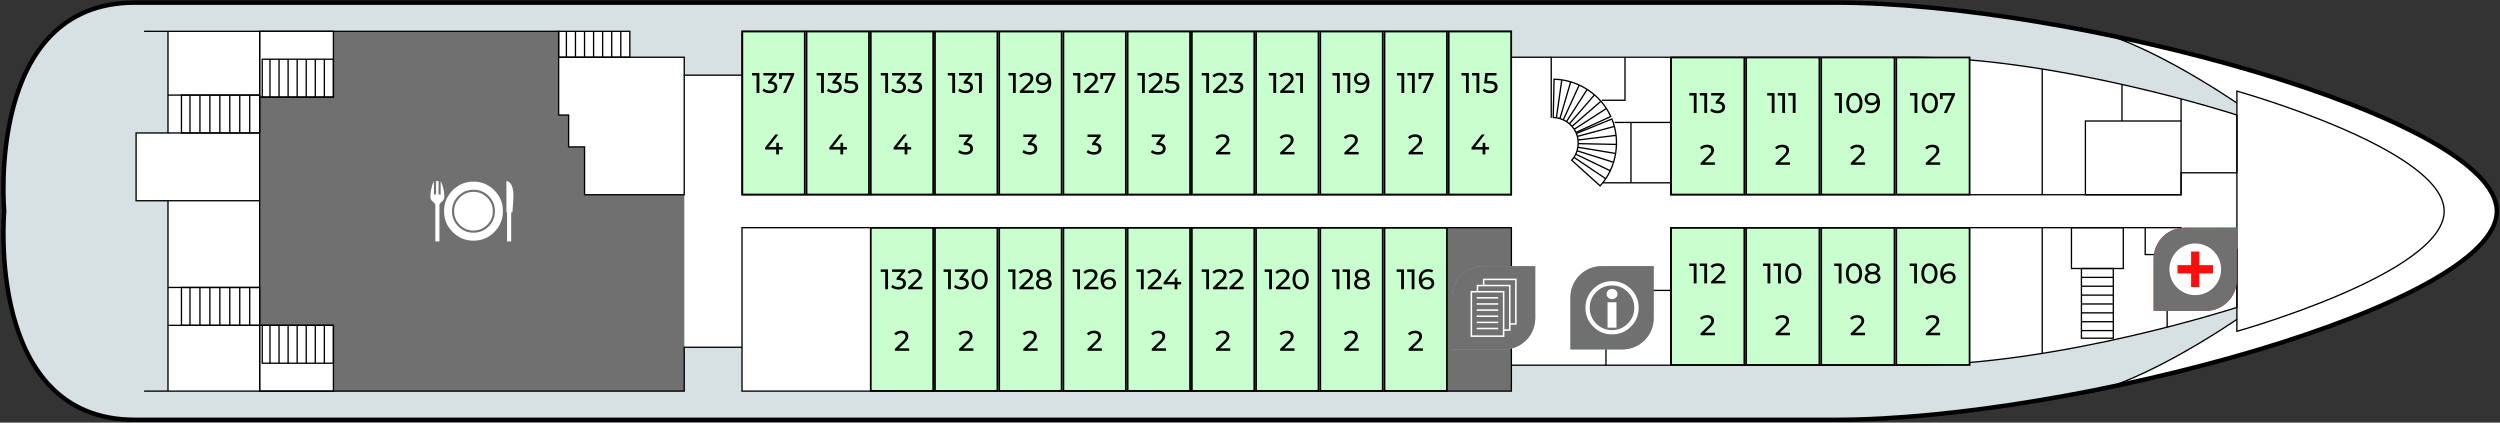 <svg width="704" height="119" viewBox="0 0 704 119" fill="none" xmlns="http://www.w3.org/2000/svg">
<rect x="0" y="0" width="704" height="119" fill="#333333" stroke="none"/>
<g id="&#208;&#149;&#209;&#129;&#208;&#181;&#208;&#189;&#208;&#184;&#208;&#189; &#208;&#147;&#208;&#187;&#208;&#176;&#208;&#178;&#208;&#189;&#208;&#176;&#209;&#143; &#208;&#191;&#208;&#176;&#208;&#187;&#209;&#131;&#208;&#177;&#208;&#176;">
<g id="Group 2">
<path id="Vector" d="M516.856 0.74H37.986C-4.21 0.74 1.184 59.479 1.184 59.479C1.184 59.479 -4.21 118.215 37.986 118.215H516.856C583.675 118.215 703.109 85.911 703.109 59.479C703.109 33.044 583.675 0.74 516.856 0.74Z" fill="white"/>
<path id="Vector_2" fill-rule="evenodd" clip-rule="evenodd" d="M582.655 111.255C582.658 111.255 582.659 111.255 582.66 111.255C586.305 110.582 589.952 109.871 593.597 109.12C609.935 103.723 629.909 89.932 629.909 89.932V29.024C629.909 29.024 609.938 15.233 593.597 9.836C589.954 9.083 586.305 8.372 582.66 7.699C582.659 7.699 582.658 7.699 582.655 7.699H582.658C559.106 3.353 535.854 0.74 516.856 0.74H37.986C-4.21 0.74 1.184 59.479 1.184 59.479C1.184 59.479 -4.21 118.215 37.986 118.215H516.856C535.854 118.216 559.104 115.603 582.655 111.255Z" fill="#D7E0E2"/>
<path id="Vector_3" fill-rule="evenodd" clip-rule="evenodd" d="M425.605 16.116C425.605 16.116 495.764 16.116 537.858 16.116C579.955 16.116 629.908 32.392 629.908 32.392V86.561C629.908 86.561 579.955 102.838 537.858 102.838C495.764 102.838 425.605 102.838 425.605 102.838V110.137H208.952V97.785H192.676V110.137H47.304V56.528H38.324V37.443H47.304V8.82H177.361V16.116H192.676V21.169H208.952V8.82H425.605V16.116V16.116Z" fill="white"/>
<path id="Vector_4" d="M516.856 0.74H37.986C-4.21 0.74 1.184 59.479 1.184 59.479C1.184 59.479 -4.21 118.215 37.986 118.215H516.856C583.675 118.215 703.109 85.911 703.109 59.479C703.109 33.044 583.675 0.74 516.856 0.74Z" stroke="black" stroke-width="1.25"/>
<g id="1003" cursor="pointer">
<title>Ресторан</title>
<g id="Group_2" data-number="1003" class="cabin">
<path id="Vector_5" d="M93.889 8.82V27.341H73.123V91.613H93.89V110.136H192.676V54.843H164.611V41.372H160.12V32.391H157.313V8.819H93.889V8.82Z" fill="#8CAFBF"/>
</g>
<g id="Group_3">
<path id="Vector_6" d="M93.889 8.82V27.341H73.123V91.613H93.89V110.136H192.676V54.843H164.611V41.372H160.12V32.391H157.313V8.819H93.889V8.82Z" fill="#707070"/>
</g>
</g>
<path id="Vector_7" d="M443.794 37.298C442.66 34.809 440.113 33.151 437.393 33.084L437.62 22.311C444.394 22.422 450.821 26.627 453.592 32.81L443.794 37.298Z" stroke="black" stroke-width="0.375"/>
<path id="Vector_8" d="M439.805 22.517L438.271 33.185" stroke="black" stroke-width="0.375"/>
<path id="Vector_9" d="M442.302 23.068L439.266 33.409" stroke="black" stroke-width="0.375"/>
<path id="Vector_10" d="M444.714 23.936L440.231 33.736" stroke="black" stroke-width="0.375"/>
<path id="Vector_11" d="M446.971 25.165L441.135 34.226" stroke="black" stroke-width="0.375"/>
<path id="Vector_12" d="M448.999 26.722L441.939 34.865" stroke="black" stroke-width="0.375"/>
<path id="Vector_13" d="M450.803 28.526L442.665 35.589" stroke="black" stroke-width="0.375"/>
<path id="Vector_14" d="M452.364 30.553L443.307 36.395" stroke="black" stroke-width="0.375"/>
<path id="Vector_15" d="M442.596 45.123C444.444 43.101 444.897 40.104 443.93 37.574L453.909 33.509C456.455 39.778 455.185 47.341 450.596 52.344L442.596 45.123Z" stroke="black" stroke-width="0.375"/>
<path id="Vector_16" d="M454.579 35.607L444.176 38.415" stroke="black" stroke-width="0.375"/>
<path id="Vector_17" d="M455.057 38.116L444.36 39.421" stroke="black" stroke-width="0.375"/>
<path id="Vector_18" d="M455.224 40.668L444.45 40.446" stroke="black" stroke-width="0.375"/>
<path id="Vector_19" d="M454.982 43.22L444.346 41.474" stroke="black" stroke-width="0.375"/>
<path id="Vector_20" d="M454.364 45.704L444.089 42.459" stroke="black" stroke-width="0.375"/>
<path id="Vector_21" d="M453.425 48.087L443.718 43.408" stroke="black" stroke-width="0.375"/>
<path id="Vector_22" d="M452.172 50.325L443.233 44.309" stroke="black" stroke-width="0.375"/>
<path id="Vector_23" d="M73.123 37.443H51.097V26.776H73.122V37.443H73.123Z" stroke="black" stroke-width="0.375"/>
<path id="Vector_24" d="M53.499 26.776V37.443" stroke="black" stroke-width="0.375"/>
<path id="Vector_25" d="M56.301 26.776V37.443" stroke="black" stroke-width="0.375"/>
<path id="Vector_26" d="M59.105 26.776V37.443" stroke="black" stroke-width="0.375"/>
<path id="Vector_27" d="M61.91 26.776V37.443" stroke="black" stroke-width="0.375"/>
<path id="Vector_28" d="M64.712 26.776V37.443" stroke="black" stroke-width="0.375"/>
<path id="Vector_29" d="M67.515 26.776V37.443" stroke="black" stroke-width="0.375"/>
<path id="Vector_30" d="M70.319 26.776V37.443" stroke="black" stroke-width="0.375"/>
<path id="Vector_31" d="M93.889 27.342H73.843V16.675H93.889V27.342Z" stroke="black" stroke-width="0.375"/>
<path id="Vector_32" d="M76.028 16.675V27.342" stroke="black" stroke-width="0.375"/>
<path id="Vector_33" d="M78.579 16.675V27.342" stroke="black" stroke-width="0.375"/>
<path id="Vector_34" d="M81.131 16.675V27.342" stroke="black" stroke-width="0.375"/>
<path id="Vector_35" d="M83.683 16.675V27.342" stroke="black" stroke-width="0.375"/>
<path id="Vector_36" d="M86.234 16.675V27.342" stroke="black" stroke-width="0.375"/>
<path id="Vector_37" d="M88.785 16.675V27.342" stroke="black" stroke-width="0.375"/>
<path id="Vector_38" d="M91.338 16.675V27.342" stroke="black" stroke-width="0.375"/>
<path id="Vector_39" d="M177.361 16.116H157.314V8.82H177.361V16.116Z" stroke="black" stroke-width="0.375"/>
<path id="Vector_40" d="M159.498 8.82V16.116" stroke="black" stroke-width="0.375"/>
<path id="Vector_41" d="M162.05 8.82V16.116" stroke="black" stroke-width="0.375"/>
<path id="Vector_42" d="M164.604 8.82V16.116" stroke="black" stroke-width="0.375"/>
<path id="Vector_43" d="M167.155 8.82V16.116" stroke="black" stroke-width="0.375"/>
<path id="Vector_44" d="M169.706 8.82V16.116" stroke="black" stroke-width="0.375"/>
<path id="Vector_45" d="M172.258 8.82V16.116" stroke="black" stroke-width="0.375"/>
<path id="Vector_46" d="M174.809 8.82V16.116" stroke="black" stroke-width="0.375"/>
<path id="Vector_47" d="M93.889 102.282H73.843V91.614H93.889V102.282Z" stroke="black" stroke-width="0.375"/>
<path id="Vector_48" d="M76.028 91.614V102.282" stroke="black" stroke-width="0.375"/>
<path id="Vector_49" d="M78.579 91.614V102.282" stroke="black" stroke-width="0.375"/>
<path id="Vector_50" d="M81.131 91.614V102.282" stroke="black" stroke-width="0.375"/>
<path id="Vector_51" d="M83.683 91.614V102.282" stroke="black" stroke-width="0.375"/>
<path id="Vector_52" d="M86.234 91.614V102.282" stroke="black" stroke-width="0.375"/>
<path id="Vector_53" d="M88.785 91.614V102.282" stroke="black" stroke-width="0.375"/>
<path id="Vector_54" d="M91.338 91.614V102.282" stroke="black" stroke-width="0.375"/>
<path id="Vector_55" d="M595.108 75.611V95.236H586.129V75.611H595.108Z" stroke="black" stroke-width="0.375"/>
<path id="Vector_56" d="M586.129 93.095H595.108" stroke="black" stroke-width="0.375"/>
<path id="Vector_57" d="M586.129 90.596H595.108" stroke="black" stroke-width="0.375"/>
<path id="Vector_58" d="M586.129 88.1H595.108" stroke="black" stroke-width="0.375"/>
<path id="Vector_59" d="M586.129 85.601H595.108" stroke="black" stroke-width="0.375"/>
<path id="Vector_60" d="M586.129 83.105H595.108" stroke="black" stroke-width="0.375"/>
<path id="Vector_61" d="M586.129 80.605H595.108" stroke="black" stroke-width="0.375"/>
<path id="Vector_62" d="M586.129 78.111H595.108" stroke="black" stroke-width="0.375"/>
<path id="Vector_63" d="M436.83 33.18V16.117C436.83 16.117 495.765 16.117 537.858 16.117C579.955 16.117 629.908 32.393 629.908 32.393V48.668H614.192V54.845H470.505V51.478H451.4" stroke="black" stroke-width="0.375"/>
<path id="Vector_64" d="M452.241 81.783V102.839C452.241 102.839 495.764 102.839 537.858 102.839C579.955 102.839 629.908 86.562 629.908 86.562V70.288H614.192V64.112H470.505V81.784H452.241" stroke="black" stroke-width="0.375"/>
<path id="Vector_65" d="M597.918 75.611H583.321V64.111H597.918V75.611Z" stroke="black" stroke-width="0.375"/>
<path id="Vector_66" d="M575.091 19.437V54.844" stroke="black" stroke-width="0.375"/>
<path id="Vector_67" d="M470.505 16.116V54.845" stroke="black" stroke-width="0.375"/>
<path id="Vector_68" d="M575.091 99.518V64.111" stroke="black" stroke-width="0.375"/>
<path id="Vector_69" d="M470.505 102.839V64.111" stroke="black" stroke-width="0.375"/>
<path id="Vector_70" d="M587.249 34.075H614.192V54.845H587.249V34.075Z" stroke="black" stroke-width="0.375"/>
<path id="Vector_71" d="M597.548 23.777V34.075" stroke="black" stroke-width="0.375"/>
<path id="Vector_72" d="M614.192 34.075V27.85" stroke="black" stroke-width="0.375"/>
<path id="Vector_73" d="M604.087 64.111V71.681H610.264V92.126" stroke="black" stroke-width="0.375"/>
<path id="Vector_74" d="M629.908 25.658V93.299C629.908 93.299 688.28 76.939 688.28 59.48C688.28 42.015 629.908 25.658 629.908 25.658Z" stroke="black" stroke-width="0.375"/>
<path id="Vector_75" d="M582.655 7.699C599.037 7.699 629.908 29.024 629.908 29.024" stroke="black" stroke-width="0.375"/>
<path id="Vector_76" d="M582.655 111.255C599.037 111.255 629.908 89.933 629.908 89.933" stroke="black" stroke-width="0.375"/>
<path id="Vector_77" d="M451.063 28.231H457.598V16.116" stroke="black" stroke-width="0.375"/>
<path id="Vector_78" d="M454.667 34.478H470.506" stroke="black" stroke-width="0.375"/>
<path id="Vector_79" d="M459.281 34.478V51.477" stroke="black" stroke-width="0.375"/>
<path id="Vector_80" d="M425.605 54.845H208.952V8.821H425.605V54.845Z" stroke="black" stroke-width="0.375"/>
<g id="Group_4">
<g id="Group_5">
<path id="Vector_81" d="M425.605 64.111H407.55V110.137H425.605V64.111Z" fill="#8CAFBF"/>
</g>
<g id="Group_6">
<path id="Vector_82" d="M425.605 64.111H407.55V110.137H425.605V64.111Z" fill="#707070"/>
</g>
</g>
<path id="Vector_83" d="M425.605 110.138H208.952V64.112H425.605V110.138Z" stroke="black" stroke-width="0.375"/>
<path id="Vector_84" d="M436.83 16.116H425.605" stroke="black" stroke-width="0.375"/>
<path id="Vector_85" d="M208.952 21.169H192.676V16.116H157.313V8.82H40.569" stroke="black" stroke-width="0.375"/>
<path id="Vector_86" d="M208.952 97.785H192.676V110.138H40.569" stroke="black" stroke-width="0.375"/>
<path id="Vector_87" d="M47.304 8.82V37.443H38.324V56.528H47.304V110.137" stroke="black" stroke-width="0.375"/>
<path id="Vector_88" d="M73.123 8.82V110.137" stroke="black" stroke-width="0.375"/>
<path id="Vector_89" d="M73.123 8.82H93.89V27.341H73.123V8.82Z" stroke="black" stroke-width="0.375"/>
<path id="Vector_90" d="M73.123 91.614H93.89V110.137H73.123V91.614Z" stroke="black" stroke-width="0.375"/>
<path id="Vector_91" d="M73.123 26.776H47.304" stroke="black" stroke-width="0.375"/>
<path id="Vector_92" d="M47.304 37.443H73.122" stroke="black" stroke-width="0.375"/>
<path id="Vector_93" d="M73.123 91.614H51.097V80.948H73.122V91.614H73.123Z" stroke="black" stroke-width="0.375"/>
<path id="Vector_94" d="M53.499 80.948V91.614" stroke="black" stroke-width="0.375"/>
<path id="Vector_95" d="M56.301 80.948V91.614" stroke="black" stroke-width="0.375"/>
<path id="Vector_96" d="M59.105 80.948V91.614" stroke="black" stroke-width="0.375"/>
<path id="Vector_97" d="M61.91 80.948V91.614" stroke="black" stroke-width="0.375"/>
<path id="Vector_98" d="M64.712 80.948V91.614" stroke="black" stroke-width="0.375"/>
<path id="Vector_99" d="M67.515 80.948V91.614" stroke="black" stroke-width="0.375"/>
<path id="Vector_100" d="M70.319 80.948V91.614" stroke="black" stroke-width="0.375"/>
<path id="Vector_101" d="M73.123 80.948H47.304" stroke="black" stroke-width="0.375"/>
<path id="Vector_102" d="M47.304 91.614H73.122" stroke="black" stroke-width="0.375"/>
<path id="Vector_103" d="M47.304 56.528H73.122" stroke="black" stroke-width="0.375"/>
<path id="Vector_104" d="M157.314 16.116V32.392H160.121V41.373H164.612V54.844H192.676V21.168" stroke="black" stroke-width="0.375"/>
<path id="Vector_105" d="M452.241 102.839H425.605" stroke="black" stroke-width="0.375"/>
<g id="Group_7">
<path id="Vector_106" d="M125.126 55.4C125.126 55.965 124.896 56.431 124.437 56.795C123.978 57.159 123.748 57.474 123.748 57.742V67.986H122.585V57.742C122.585 57.473 122.355 57.158 121.897 56.795C121.437 56.432 121.207 55.966 121.207 55.4C121.207 53.866 121.537 52.39 122.198 50.971V54.762H122.801V50.971H123.49V54.762H124.093V50.971C124.781 52.39 125.126 53.866 125.126 55.4ZM141.623 59.458C141.623 61.757 140.814 63.717 139.197 65.338C137.579 66.961 135.625 67.772 133.331 67.772C131.046 67.772 129.095 66.961 127.473 65.338C125.851 63.717 125.04 61.757 125.04 59.458C125.04 57.168 125.851 55.209 127.473 53.583C129.095 51.957 131.047 51.144 133.331 51.144C135.625 51.144 137.579 51.957 139.197 53.583C140.814 55.209 141.623 57.168 141.623 59.458ZM139.383 59.473C139.383 57.804 138.793 56.38 137.612 55.198C136.433 54.019 135.003 53.427 133.324 53.427C131.654 53.427 130.231 54.02 129.05 55.198C127.869 56.381 127.28 57.804 127.28 59.473C127.28 61.141 127.869 62.57 129.05 63.754C130.231 64.938 131.654 65.53 133.324 65.53C135.003 65.53 136.432 64.938 137.612 63.754C138.793 62.57 139.383 61.141 139.383 59.473ZM138.78 59.473C138.78 60.981 138.247 62.265 137.183 63.331C136.118 64.394 134.832 64.928 133.324 64.928C131.826 64.928 130.542 64.395 129.479 63.331C128.415 62.265 127.883 60.98 127.883 59.473C127.883 57.974 128.415 56.692 129.479 55.626C130.542 54.563 131.826 54.029 133.324 54.029C134.833 54.029 136.118 54.562 137.183 55.626C138.247 56.692 138.78 57.974 138.78 59.473ZM144.593 55.051C144.603 55.6 144.502 57.178 144.293 59.789H143.948V67.986H142.785V59.789H142.613V50.972C142.995 51.036 143.322 51.211 143.591 51.497C144.25 52.181 144.585 53.365 144.593 55.051Z" fill="white"/>
</g>
<g id="Group_8">
<g id="Group_9">
<g id="Group_10">
<path id="Vector_107" d="M629.908 78.762C629.908 83.619 625.97 87.555 621.115 87.555H606.463V72.902C606.463 68.048 610.399 64.112 615.254 64.112H629.908V78.762Z" fill="#FB0F0C"/>
</g>
<g id="Group_11">
<path id="Vector_108" d="M629.908 78.762C629.908 83.619 625.97 87.555 621.115 87.555H606.463V72.902C606.463 68.048 610.399 64.112 615.254 64.112H629.908V78.762Z" fill="#707070"/>
</g>
</g>
<g id="Group_12">
<g id="Group_13">
<path id="Vector_109" d="M625.458 75.833C625.458 79.847 622.201 83.103 618.187 83.103C614.168 83.103 610.914 79.846 610.914 75.833C610.914 71.813 614.169 68.561 618.187 68.561C622.201 68.561 625.458 71.813 625.458 75.833Z" fill="white"/>
</g>
<path id="Vector_110" d="M619.355 74.662C619.355 74.123 619.355 70.831 619.355 70.831H617.013C617.013 70.831 617.013 74.123 617.013 74.662C616.475 74.662 613.182 74.662 613.182 74.662V77.004C613.182 77.004 616.475 77.004 617.013 77.004C617.013 77.543 617.013 80.835 617.013 80.835H619.355C619.355 80.835 619.355 77.543 619.355 77.004C619.894 77.004 623.185 77.004 623.185 77.004V74.662C623.185 74.662 619.894 74.662 619.355 74.662Z" fill="#FB0F0C"/>
</g>
</g>
<g id="1001" cursor="pointer">
<title>Рецепция</title>
<g id="Group_15" data-number="1001" class="cabin">
<g id="Group_16">
<path id="Vector_111" d="M465.679 89.602C465.679 94.459 461.741 98.395 456.886 98.395H442.234V83.742C442.234 78.888 446.17 74.951 451.025 74.951H465.679V89.602Z" fill="#8CAFBF"/>
</g>
<g id="Group_17">
<path id="Vector_112" d="M465.679 89.602C465.679 94.459 461.741 98.395 456.886 98.395H442.234V83.742C442.234 78.888 446.17 74.951 451.025 74.951H465.679V89.602Z" fill="#707070"/>
</g>
</g>
<path id="Vector_113" d="M461.449 86.675C461.449 88.746 460.717 90.51 459.253 91.972C457.789 93.433 456.024 94.162 453.958 94.162C451.89 94.162 450.125 93.433 448.661 91.972C447.196 90.51 446.465 88.746 446.465 86.675C446.465 84.609 447.196 82.843 448.661 81.377C450.125 79.912 451.89 79.18 453.958 79.18C456.024 79.18 457.789 79.912 459.253 81.377C460.717 82.843 461.449 84.608 461.449 86.675ZM460.209 86.675C460.209 84.939 459.6 83.459 458.376 82.228C457.153 81.001 455.676 80.386 453.944 80.386C452.214 80.386 450.732 81.001 449.507 82.228C448.28 83.459 447.668 84.939 447.668 86.675C447.668 88.412 448.28 89.894 449.507 91.121C450.732 92.346 452.213 92.96 453.944 92.96C455.675 92.96 457.153 92.346 458.376 91.121C459.6 89.892 460.209 88.412 460.209 86.675ZM455.488 82.796C455.488 83.192 455.338 83.528 455.036 83.808C454.737 84.088 454.376 84.228 453.958 84.228C453.531 84.228 453.17 84.088 452.871 83.808C452.575 83.529 452.427 83.192 452.427 82.796C452.427 82.4 452.575 82.061 452.871 81.781C453.17 81.501 453.531 81.361 453.958 81.361C454.376 81.361 454.737 81.501 455.036 81.781C455.337 82.061 455.488 82.4 455.488 82.796ZM455.194 92.275H452.688V85.109H455.194V92.275Z" fill="white"/>
</g>
<g id="Group_18">
<g id="Group_19">
<g id="Group_20">
<path id="Vector_114" d="M432.327 89.603C432.327 94.457 428.388 98.394 423.534 98.394H408.882V83.742C408.882 78.887 412.818 74.951 417.674 74.951H432.327V89.603Z" fill="#8CAFBF"/>
</g>
<g id="Group_21">
<path id="Vector_115" d="M432.327 89.603C432.327 94.457 428.388 98.394 423.534 98.394H408.882V83.742C408.882 78.887 412.818 74.951 417.674 74.951H432.327V89.603Z" fill="#707070"/>
</g>
</g>
<path id="Vector_116" d="M425.363 93.153H423.638V94.879H414.118V81.936H415.843V80.191H417.587V78.466H427.085V91.431H425.362V93.153H425.363ZM423.207 82.366H414.55V94.447H423.207V82.366ZM415.843 84.088V83.658H421.894V84.088H415.843ZM415.843 85.811V85.38H421.894V85.811H415.843ZM415.843 87.536V87.103H421.894V87.536H415.843ZM415.843 89.258V88.827H421.894V89.258H415.843ZM415.843 91V90.571H421.894V91H415.843ZM415.843 92.724V92.291H421.894V92.724H415.843ZM416.274 80.621V81.935H423.638V92.724H424.933V80.62H416.274V80.621ZM418.017 78.897V80.19H425.363V91H426.654V78.897H418.017Z" fill="white"/>
</g>
</g>
<g id="137">
<rect data-number="137" data-capacity="4" class="cabin" x="209.039" y="8.874" width="17.583" height="45.903" fill="#C9FFCE" stroke="black" stroke-width="0.5"/>
<path id="211 2" d="M211.781 20.564V21.26H213.045V26.164H213.837V20.564H211.781ZM217.206 22.916L218.67 21.108V20.564H214.974V21.26H217.67L216.262 22.988V23.548H216.71C217.67 23.548 218.094 23.932 218.094 24.524C218.094 25.132 217.614 25.516 216.774 25.516C216.086 25.516 215.462 25.268 215.086 24.916L214.718 25.548C215.19 25.972 215.974 26.228 216.774 26.228C218.198 26.228 218.894 25.46 218.894 24.516C218.894 23.652 218.326 23.02 217.206 22.916ZM219.402 20.564V22.26H220.17V21.26H222.73L220.514 26.164H221.362L223.626 21.108V20.564H219.402Z" fill="black"/>
<path id="4" d="M220.411 41.422H219.347V40.206H218.595V41.422H216.443L219.187 37.886H218.323L215.459 41.55V42.11H218.571V43.486H219.347V42.11H220.411V41.422Z" fill="black"/>
</g>
<g id="135">
<rect data-number="135" data-capacity="4" class="cabin" x="227.123" y="8.874" width="17.583" height="45.903" fill="#C9FFCE" stroke="black" stroke-width="0.5"/>
<path id="211 2_2" d="M229.951 20.564V21.26H231.215V26.164H232.007V20.564H229.951ZM235.376 22.916L236.84 21.108V20.564H233.144V21.26H235.84L234.432 22.988V23.548H234.88C235.84 23.548 236.264 23.932 236.264 24.524C236.264 25.132 235.784 25.516 234.944 25.516C234.256 25.516 233.632 25.268 233.256 24.916L232.888 25.548C233.36 25.972 234.144 26.228 234.944 26.228C236.368 26.228 237.064 25.46 237.064 24.516C237.064 23.652 236.496 23.02 235.376 22.916ZM239.332 22.796H238.708L238.86 21.26H241.348V20.564H238.188L237.892 23.492H239.164C240.46 23.492 240.86 23.884 240.86 24.516C240.86 25.124 240.38 25.516 239.532 25.516C238.852 25.516 238.228 25.268 237.852 24.916L237.484 25.548C237.964 25.972 238.748 26.228 239.54 26.228C240.972 26.228 241.66 25.452 241.66 24.484C241.66 23.492 241.004 22.796 239.332 22.796Z" fill="black"/>
<path id="4_2" d="M238.494 41.422H237.43V40.206H236.678V41.422H234.526L237.27 37.886H236.406L233.542 41.55V42.11H236.654V43.486H237.43V42.11H238.494V41.422Z" fill="black"/>
</g>
<g id="133">
<rect data-number="133" data-capacity="4" class="cabin" x="245.206" y="8.874" width="17.583" height="45.903" fill="#C9FFCE" stroke="black" stroke-width="0.5"/>
<path id="211 2_3" d="M248.023 20.564V21.26H249.287V26.164H250.079V20.564H248.023ZM253.448 22.916L254.912 21.108V20.564H251.216V21.26H253.912L252.504 22.988V23.548H252.952C253.912 23.548 254.336 23.932 254.336 24.524C254.336 25.132 253.856 25.516 253.016 25.516C252.328 25.516 251.704 25.268 251.328 24.916L250.96 25.548C251.432 25.972 252.216 26.228 253.016 26.228C254.44 26.228 255.136 25.46 255.136 24.516C255.136 23.652 254.568 23.02 253.448 22.916ZM257.987 22.916L259.451 21.108V20.564H255.755V21.26H258.451L257.043 22.988V23.548H257.491C258.451 23.548 258.875 23.932 258.875 24.524C258.875 25.132 258.395 25.516 257.555 25.516C256.867 25.516 256.243 25.268 255.867 24.916L255.499 25.548C255.971 25.972 256.755 26.228 257.555 26.228C258.979 26.228 259.675 25.46 259.675 24.516C259.675 23.652 259.107 23.02 257.987 22.916Z" fill="black"/>
<path id="4_3" d="M256.578 41.422H255.514V40.206H254.762V41.422H252.61L255.354 37.886H254.49L251.626 41.55V42.11H254.738V43.486H255.514V42.11H256.578V41.422Z" fill="black"/>
</g>
<g id="132">
<rect data-number="132" data-capacity="2" class="cabin" x="245.206" y="64.168" width="17.583" height="45.903" fill="#C9FFCE" stroke="black" stroke-width="0.5"/>
<path id="211 2_4" d="M248.015 75.859V76.555H249.279V81.459H250.071V75.859H248.015ZM253.44 78.21L254.904 76.403V75.859H251.208V76.555H253.904L252.496 78.282V78.843H252.944C253.904 78.843 254.328 79.227 254.328 79.819C254.328 80.427 253.848 80.811 253.008 80.811C252.32 80.811 251.696 80.562 251.32 80.21L250.952 80.843C251.424 81.266 252.208 81.522 253.008 81.522C254.432 81.522 255.128 80.754 255.128 79.811C255.128 78.947 254.56 78.314 253.44 78.21ZM256.899 80.763L258.611 79.115C259.371 78.386 259.531 77.898 259.531 77.355C259.531 76.394 258.779 75.794 257.611 75.794C256.739 75.794 255.995 76.106 255.563 76.642L256.107 77.115C256.451 76.698 256.939 76.507 257.539 76.507C258.323 76.507 258.731 76.859 258.731 77.434C258.731 77.787 258.619 78.138 258.027 78.715L255.747 80.915V81.459H259.771V80.763H256.899Z" fill="black"/>
<path id="2" d="M253.148 98.084L254.86 96.436C255.62 95.708 255.78 95.22 255.78 94.676C255.78 93.716 255.028 93.116 253.86 93.116C252.988 93.116 252.244 93.428 251.812 93.964L252.356 94.436C252.7 94.02 253.188 93.828 253.788 93.828C254.572 93.828 254.98 94.18 254.98 94.756C254.98 95.108 254.868 95.46 254.276 96.036L251.996 98.236V98.78H256.02V98.084H253.148Z" fill="black"/>
</g>
<g id="112">
<rect data-number="112" data-capacity="2" class="cabin" x="470.568" y="64.174" width="20.642" height="38.601" fill="#C9FFCE" stroke="black" stroke-width="0.5"/>
<path id="211 2_5" d="M475.695 74.206V74.902H476.959V79.806H477.751V74.206H475.695ZM478.656 74.206V74.902H479.92V79.806H480.712V74.206H478.656ZM483.001 79.11L484.713 77.462C485.473 76.734 485.633 76.246 485.633 75.702C485.633 74.742 484.881 74.142 483.713 74.142C482.841 74.142 482.097 74.454 481.665 74.99L482.209 75.462C482.553 75.046 483.041 74.854 483.641 74.854C484.425 74.854 484.833 75.206 484.833 75.782C484.833 76.134 484.721 76.486 484.129 77.062L481.849 79.262V79.806H485.873V79.11H483.001Z" fill="black"/>
<path id="2_2" d="M480.04 93.706L481.752 92.058C482.512 91.33 482.672 90.842 482.672 90.298C482.672 89.338 481.92 88.738 480.752 88.738C479.88 88.738 479.136 89.05 478.704 89.586L479.248 90.058C479.592 89.642 480.08 89.45 480.68 89.45C481.464 89.45 481.872 89.802 481.872 90.378C481.872 90.73 481.76 91.082 481.168 91.658L478.888 93.858V94.402H482.912V93.706H480.04Z" fill="black"/>
</g>
<g id="113">
<rect data-number="113" data-capacity="2" class="cabin" x="470.568" y="16.183" width="20.642" height="38.601" fill="#C9FFCE" stroke="black" stroke-width="0.5"/>
<path id="211 2_6" d="M475.703 26.214V26.91H476.967V31.814H477.759V26.214H475.703ZM478.664 26.214V26.91H479.928V31.814H480.72V26.214H478.664ZM484.089 28.566L485.553 26.758V26.214H481.857V26.91H484.553L483.145 28.638V29.198H483.593C484.553 29.198 484.977 29.582 484.977 30.174C484.977 30.782 484.497 31.166 483.657 31.166C482.969 31.166 482.345 30.918 481.969 30.566L481.601 31.198C482.073 31.622 482.857 31.878 483.657 31.878C485.081 31.878 485.777 31.11 485.777 30.166C485.777 29.302 485.209 28.67 484.089 28.566Z" fill="black"/>
<path id="2_3" d="M480.04 45.714L481.752 44.066C482.512 43.338 482.672 42.85 482.672 42.306C482.672 41.346 481.92 40.746 480.752 40.746C479.88 40.746 479.136 41.058 478.704 41.594L479.248 42.066C479.592 41.65 480.08 41.458 480.68 41.458C481.464 41.458 481.872 41.81 481.872 42.386C481.872 42.738 481.76 43.09 481.168 43.666L478.888 45.866V46.41H482.912V45.714H480.04Z" fill="black"/>
</g>
<g id="110">
<rect data-number="110" data-capacity="2" class="cabin" x="491.71" y="64.174" width="20.642" height="38.601" fill="#C9FFCE" stroke="black" stroke-width="0.5"/>
<path id="211 2_7" d="M496.466 74.206V74.902H497.73V79.806H498.522V74.206H496.466ZM499.427 74.206V74.902H500.691V79.806H501.483V74.206H499.427ZM504.996 79.87C506.3 79.87 507.276 78.83 507.276 77.006C507.276 75.182 506.3 74.142 504.996 74.142C503.684 74.142 502.708 75.182 502.708 77.006C502.708 78.83 503.684 79.87 504.996 79.87ZM504.996 79.158C504.116 79.158 503.508 78.438 503.508 77.006C503.508 75.574 504.116 74.854 504.996 74.854C505.868 74.854 506.476 75.574 506.476 77.006C506.476 78.438 505.868 79.158 504.996 79.158Z" fill="black"/>
<path id="2_4" d="M501.182 93.706L502.894 92.058C503.654 91.33 503.814 90.842 503.814 90.298C503.814 89.338 503.062 88.738 501.894 88.738C501.022 88.738 500.278 89.05 499.846 89.586L500.39 90.058C500.734 89.642 501.222 89.45 501.822 89.45C502.606 89.45 503.014 89.802 503.014 90.378C503.014 90.73 502.902 91.082 502.31 91.658L500.03 93.858V94.402H504.054V93.706H501.182Z" fill="black"/>
</g>
<g id="111">
<rect data-number="111" data-capacity="2" class="cabin" x="491.71" y="16.183" width="20.642" height="38.601" fill="#C9FFCE" stroke="black" stroke-width="0.5"/>
<path id="211 2_8" d="M497.653 26.214V26.91H498.917V31.814H499.709V26.214H497.653ZM500.614 26.214V26.91H501.878V31.814H502.67V26.214H500.614ZM503.575 26.214V26.91H504.839V31.814H505.631V26.214H503.575Z" fill="black"/>
<path id="2_5" d="M501.182 45.714L502.894 44.066C503.654 43.338 503.814 42.85 503.814 42.306C503.814 41.346 503.062 40.746 501.894 40.746C501.022 40.746 500.278 41.058 499.846 41.594L500.39 42.066C500.734 41.65 501.222 41.458 501.822 41.458C502.606 41.458 503.014 41.81 503.014 42.386C503.014 42.738 502.902 43.09 502.31 43.666L500.03 45.866V46.41H504.054V45.714H501.182Z" fill="black"/>
</g>
<g id="108">
<rect data-number="108" data-capacity="2" class="cabin" x="512.852" y="64.174" width="20.642" height="38.601" fill="#C9FFCE" stroke="black" stroke-width="0.5"/>
<path id="211 2_9" d="M516.514 74.206V74.902H517.778V79.806H518.57V74.206H516.514ZM522.083 79.87C523.387 79.87 524.363 78.83 524.363 77.006C524.363 75.182 523.387 74.142 522.083 74.142C520.771 74.142 519.795 75.182 519.795 77.006C519.795 78.83 520.771 79.87 522.083 79.87ZM522.083 79.158C521.203 79.158 520.595 78.438 520.595 77.006C520.595 75.574 521.203 74.854 522.083 74.854C522.955 74.854 523.563 75.574 523.563 77.006C523.563 78.438 522.955 79.158 522.083 79.158ZM528.554 76.87C529.066 76.63 529.346 76.214 529.346 75.662C529.346 74.726 528.53 74.142 527.314 74.142C526.106 74.142 525.298 74.726 525.298 75.662C525.298 76.214 525.57 76.63 526.082 76.87C525.45 77.11 525.098 77.582 525.098 78.222C525.098 79.238 525.954 79.87 527.314 79.87C528.682 79.87 529.546 79.238 529.546 78.222C529.546 77.582 529.194 77.118 528.554 76.87ZM527.314 74.79C528.066 74.79 528.562 75.134 528.562 75.694C528.562 76.246 528.09 76.59 527.314 76.59C526.546 76.59 526.09 76.246 526.09 75.694C526.09 75.134 526.562 74.79 527.314 74.79ZM527.314 79.222C526.426 79.222 525.898 78.83 525.898 78.198C525.898 77.582 526.426 77.198 527.314 77.198C528.202 77.198 528.746 77.582 528.746 78.198C528.746 78.83 528.202 79.222 527.314 79.222Z" fill="black"/>
<path id="2_6" d="M522.323 93.706L524.035 92.058C524.795 91.33 524.955 90.842 524.955 90.298C524.955 89.338 524.203 88.738 523.035 88.738C522.163 88.738 521.419 89.05 520.987 89.586L521.531 90.058C521.875 89.642 522.363 89.45 522.963 89.45C523.747 89.45 524.155 89.802 524.155 90.378C524.155 90.73 524.043 91.082 523.451 91.658L521.171 93.858V94.402H525.195V93.706H522.323Z" fill="black"/>
</g>
<g id="109">
<rect data-number="109" data-capacity="2" class="cabin" x="512.852" y="16.183" width="20.642" height="38.601" fill="#C9FFCE" stroke="black" stroke-width="0.5"/>
<path id="211 2_10" d="M516.619 26.214V26.91H517.883V31.814H518.675V26.214H516.619ZM522.188 31.878C523.492 31.878 524.468 30.838 524.468 29.014C524.468 27.19 523.492 26.15 522.188 26.15C520.876 26.15 519.9 27.19 519.9 29.014C519.9 30.838 520.876 31.878 522.188 31.878ZM522.188 31.166C521.308 31.166 520.7 30.446 520.7 29.014C520.7 27.582 521.308 26.862 522.188 26.862C523.06 26.862 523.668 27.582 523.668 29.014C523.668 30.446 523.06 31.166 522.188 31.166ZM527.052 26.15C525.94 26.15 525.076 26.838 525.076 27.918C525.076 28.95 525.876 29.614 526.988 29.614C527.684 29.614 528.276 29.366 528.604 28.878V29.078C528.604 30.478 527.884 31.19 526.748 31.19C526.34 31.19 525.964 31.118 525.668 30.926L525.364 31.55C525.724 31.774 526.228 31.878 526.756 31.878C528.324 31.878 529.404 30.854 529.404 28.942C529.404 27.158 528.556 26.15 527.052 26.15ZM527.124 28.966C526.34 28.966 525.852 28.542 525.852 27.886C525.852 27.222 526.356 26.798 527.084 26.798C527.956 26.798 528.42 27.302 528.42 27.878C528.42 28.494 527.892 28.966 527.124 28.966Z" fill="black"/>
<path id="2_7" d="M522.323 45.714L524.035 44.066C524.795 43.338 524.955 42.85 524.955 42.306C524.955 41.346 524.203 40.746 523.035 40.746C522.163 40.746 521.419 41.058 520.987 41.594L521.531 42.066C521.875 41.65 522.363 41.458 522.963 41.458C523.747 41.458 524.155 41.81 524.155 42.386C524.155 42.738 524.043 43.09 523.451 43.666L521.171 45.866V46.41H525.195V45.714H522.323Z" fill="black"/>
</g>
<g id="106">
<rect data-number="106" data-capacity="2" class="cabin" x="533.993" y="64.174" width="20.642" height="38.601" fill="#C9FFCE" stroke="black" stroke-width="0.5"/>
<path id="211 2_11" d="M537.761 74.206V74.902H539.025V79.806H539.817V74.206H537.761ZM543.33 79.87C544.634 79.87 545.61 78.83 545.61 77.006C545.61 75.182 544.634 74.142 543.33 74.142C542.018 74.142 541.042 75.182 541.042 77.006C541.042 78.83 542.018 79.87 543.33 79.87ZM543.33 79.158C542.45 79.158 541.842 78.438 541.842 77.006C541.842 75.574 542.45 74.854 543.33 74.854C544.202 74.854 544.81 75.574 544.81 77.006C544.81 78.438 544.202 79.158 543.33 79.158ZM548.794 76.406C548.098 76.406 547.506 76.662 547.186 77.142C547.178 77.07 547.178 77.006 547.178 76.942C547.178 75.542 547.906 74.83 549.042 74.83C549.442 74.83 549.826 74.902 550.114 75.094L550.418 74.47C550.058 74.246 549.554 74.142 549.026 74.142C547.458 74.142 546.378 75.166 546.378 77.078C546.378 78.862 547.226 79.87 548.73 79.87C549.842 79.87 550.714 79.182 550.714 78.102C550.714 77.07 549.906 76.406 548.794 76.406ZM548.698 79.222C547.834 79.222 547.37 78.718 547.37 78.142C547.37 77.526 547.898 77.054 548.658 77.054C549.442 77.054 549.938 77.478 549.938 78.134C549.938 78.798 549.426 79.222 548.698 79.222Z" fill="black"/>
<path id="2_8" d="M543.465 93.706L545.177 92.058C545.937 91.33 546.097 90.842 546.097 90.298C546.097 89.338 545.345 88.738 544.177 88.738C543.305 88.738 542.561 89.05 542.129 89.586L542.673 90.058C543.017 89.642 543.505 89.45 544.105 89.45C544.889 89.45 545.297 89.802 545.297 90.378C545.297 90.73 545.185 91.082 544.593 91.658L542.313 93.858V94.402H546.337V93.706H543.465Z" fill="black"/>
</g>
<g id="107">
<rect data-number="107" data-capacity="2" class="cabin" x="533.993" y="16.183" width="20.642" height="38.601" fill="#C9FFCE" stroke="black" stroke-width="0.5"/>
<path id="211 2_12" d="M537.866 26.214V26.91H539.13V31.814H539.922V26.214H537.866ZM543.435 31.878C544.739 31.878 545.715 30.838 545.715 29.014C545.715 27.19 544.739 26.15 543.435 26.15C542.123 26.15 541.147 27.19 541.147 29.014C541.147 30.838 542.123 31.878 543.435 31.878ZM543.435 31.166C542.555 31.166 541.947 30.446 541.947 29.014C541.947 27.582 542.555 26.862 543.435 26.862C544.307 26.862 544.915 27.582 544.915 29.014C544.915 30.446 544.307 31.166 543.435 31.166ZM546.284 26.214V27.91H547.052V26.91H549.612L547.396 31.814H548.244L550.508 26.758V26.214H546.284Z" fill="black"/>
<path id="2_9" d="M543.465 45.714L545.177 44.066C545.937 43.338 546.097 42.85 546.097 42.306C546.097 41.346 545.345 40.746 544.177 40.746C543.305 40.746 542.561 41.058 542.129 41.594L542.673 42.066C543.017 41.65 543.505 41.458 544.105 41.458C544.889 41.458 545.297 41.81 545.297 42.386C545.297 42.738 545.185 43.09 544.593 43.666L542.313 45.866V46.41H546.337V45.714H543.465Z" fill="black"/>
</g>
<g id="131">
<rect data-number="131" data-capacity="3" class="cabin" x="263.289" y="8.874" width="17.583" height="45.903" fill="#C9FFCE" stroke="black" stroke-width="0.5"/>
<path id="211 2_13" d="M266.895 20.564V21.26H268.159V26.164H268.951V20.564H266.895ZM272.32 22.916L273.784 21.108V20.564H270.088V21.26H272.784L271.376 22.988V23.548H271.824C272.784 23.548 273.208 23.932 273.208 24.524C273.208 25.132 272.728 25.516 271.888 25.516C271.2 25.516 270.576 25.268 270.2 24.916L269.832 25.548C270.304 25.972 271.088 26.228 271.888 26.228C273.312 26.228 274.008 25.46 274.008 24.516C274.008 23.652 273.44 23.02 272.32 22.916ZM274.434 20.564V21.26H275.698V26.164H276.49V20.564H274.434Z" fill="black"/>
<path id="3" d="M272.319 40.238L273.783 38.43V37.886H270.087V38.582H272.783L271.375 40.31V40.87H271.823C272.783 40.87 273.207 41.254 273.207 41.846C273.207 42.454 272.727 42.838 271.887 42.838C271.199 42.838 270.575 42.59 270.199 42.238L269.831 42.87C270.303 43.294 271.087 43.55 271.887 43.55C273.311 43.55 274.007 42.782 274.007 41.838C274.007 40.974 273.439 40.342 272.319 40.238Z" fill="black"/>
</g>
<g id="130">
<rect data-number="130" data-capacity="2" class="cabin" x="263.289" y="64.168" width="17.583" height="45.903" fill="#C9FFCE" stroke="black" stroke-width="0.5"/>
<path id="211 2_14" d="M265.707 75.859V76.555H266.971V81.459H267.763V75.859H265.707ZM271.132 78.21L272.596 76.403V75.859H268.9V76.555H271.596L270.188 78.282V78.843H270.636C271.596 78.843 272.02 79.227 272.02 79.819C272.02 80.427 271.54 80.811 270.7 80.811C270.012 80.811 269.388 80.562 269.012 80.21L268.644 80.843C269.116 81.266 269.9 81.522 270.7 81.522C272.124 81.522 272.82 80.754 272.82 79.811C272.82 78.947 272.252 78.314 271.132 78.21ZM275.854 81.522C277.158 81.522 278.134 80.483 278.134 78.659C278.134 76.835 277.158 75.794 275.854 75.794C274.542 75.794 273.566 76.835 273.566 78.659C273.566 80.483 274.542 81.522 275.854 81.522ZM275.854 80.811C274.974 80.811 274.366 80.091 274.366 78.659C274.366 77.227 274.974 76.507 275.854 76.507C276.726 76.507 277.334 77.227 277.334 78.659C277.334 80.091 276.726 80.811 275.854 80.811Z" fill="black"/>
<path id="2_10" d="M271.231 98.084L272.943 96.436C273.703 95.708 273.863 95.22 273.863 94.676C273.863 93.716 273.111 93.116 271.943 93.116C271.071 93.116 270.327 93.428 269.895 93.964L270.439 94.436C270.783 94.02 271.271 93.828 271.871 93.828C272.655 93.828 273.063 94.18 273.063 94.756C273.063 95.108 272.951 95.46 272.359 96.036L270.079 98.236V98.78H274.103V98.084H271.231Z" fill="black"/>
</g>
<g id="129">
<rect data-number="129" data-capacity="3" class="cabin" x="281.373" y="8.874" width="17.583" height="45.903" fill="#C9FFCE" stroke="black" stroke-width="0.5"/>
<path id="211 2_15" d="M283.983 20.564V21.26H285.247V26.164H286.039V20.564H283.983ZM288.328 25.468L290.04 23.82C290.8 23.092 290.96 22.604 290.96 22.06C290.96 21.1 290.208 20.5 289.04 20.5C288.168 20.5 287.424 20.812 286.992 21.348L287.536 21.82C287.88 21.404 288.368 21.212 288.968 21.212C289.752 21.212 290.16 21.564 290.16 22.14C290.16 22.492 290.048 22.844 289.456 23.42L287.176 25.62V26.164H291.2V25.468H288.328ZM293.673 20.5C292.561 20.5 291.697 21.188 291.697 22.268C291.697 23.3 292.497 23.964 293.609 23.964C294.305 23.964 294.897 23.716 295.225 23.228V23.428C295.225 24.828 294.505 25.54 293.369 25.54C292.961 25.54 292.585 25.468 292.289 25.276L291.985 25.9C292.345 26.124 292.849 26.228 293.377 26.228C294.945 26.228 296.025 25.204 296.025 23.292C296.025 21.508 295.177 20.5 293.673 20.5ZM293.745 23.316C292.961 23.316 292.473 22.892 292.473 22.236C292.473 21.572 292.977 21.148 293.705 21.148C294.577 21.148 295.041 21.652 295.041 22.228C295.041 22.844 294.513 23.316 293.745 23.316Z" fill="black"/>
<path id="3_2" d="M290.403 40.238L291.867 38.43V37.886H288.171V38.582H290.867L289.459 40.31V40.87H289.907C290.867 40.87 291.291 41.254 291.291 41.846C291.291 42.454 290.811 42.838 289.971 42.838C289.283 42.838 288.659 42.59 288.283 42.238L287.915 42.87C288.387 43.294 289.171 43.55 289.971 43.55C291.395 43.55 292.091 42.782 292.091 41.838C292.091 40.974 291.523 40.342 290.403 40.238Z" fill="black"/>
</g>
<g id="128">
<rect data-number="128" data-capacity="2" class="cabin" x="281.373" y="64.168" width="17.583" height="45.903" fill="#C9FFCE" stroke="black" stroke-width="0.5"/>
<path id="211 2_16" d="M283.877 75.859V76.555H285.141V81.459H285.933V75.859H283.877ZM288.222 80.763L289.934 79.115C290.694 78.386 290.854 77.898 290.854 77.355C290.854 76.394 290.102 75.794 288.934 75.794C288.062 75.794 287.318 76.106 286.886 76.642L287.43 77.115C287.774 76.698 288.262 76.507 288.862 76.507C289.646 76.507 290.054 76.859 290.054 77.434C290.054 77.787 289.942 78.138 289.35 78.715L287.07 80.915V81.459H291.094V80.763H288.222ZM295.176 78.522C295.688 78.282 295.968 77.867 295.968 77.314C295.968 76.379 295.152 75.794 293.936 75.794C292.728 75.794 291.92 76.379 291.92 77.314C291.92 77.867 292.192 78.282 292.704 78.522C292.072 78.763 291.72 79.234 291.72 79.874C291.72 80.891 292.576 81.522 293.936 81.522C295.304 81.522 296.168 80.891 296.168 79.874C296.168 79.234 295.816 78.77 295.176 78.522ZM293.936 76.442C294.688 76.442 295.184 76.787 295.184 77.347C295.184 77.898 294.712 78.243 293.936 78.243C293.168 78.243 292.712 77.898 292.712 77.347C292.712 76.787 293.184 76.442 293.936 76.442ZM293.936 80.874C293.048 80.874 292.52 80.483 292.52 79.85C292.52 79.234 293.048 78.85 293.936 78.85C294.824 78.85 295.368 79.234 295.368 79.85C295.368 80.483 294.824 80.874 293.936 80.874Z" fill="black"/>
<path id="2_11" d="M289.315 98.084L291.027 96.436C291.787 95.708 291.947 95.22 291.947 94.676C291.947 93.716 291.195 93.116 290.027 93.116C289.155 93.116 288.411 93.428 287.979 93.964L288.523 94.436C288.867 94.02 289.355 93.828 289.955 93.828C290.739 93.828 291.147 94.18 291.147 94.756C291.147 95.108 291.035 95.46 290.443 96.036L288.163 98.236V98.78H292.187V98.084H289.315Z" fill="black"/>
</g>
<g id="127">
<rect data-number="127" data-capacity="3" class="cabin" x="299.456" y="8.874" width="17.583" height="45.903" fill="#C9FFCE" stroke="black" stroke-width="0.5"/>
<path id="211 2_17" d="M302.155 20.564V21.26H303.419V26.164H304.211V20.564H302.155ZM306.5 25.468L308.212 23.82C308.972 23.092 309.132 22.604 309.132 22.06C309.132 21.1 308.38 20.5 307.212 20.5C306.34 20.5 305.596 20.812 305.164 21.348L305.708 21.82C306.052 21.404 306.54 21.212 307.14 21.212C307.924 21.212 308.332 21.564 308.332 22.14C308.332 22.492 308.22 22.844 307.628 23.42L305.348 25.62V26.164H309.372V25.468H306.5ZM309.863 20.564V22.26H310.631V21.26H313.191L310.975 26.164H311.823L314.087 21.108V20.564H309.863Z" fill="black"/>
<path id="3_3" d="M308.486 40.238L309.95 38.43V37.886H306.254V38.582H308.95L307.542 40.31V40.87H307.99C308.95 40.87 309.374 41.254 309.374 41.846C309.374 42.454 308.894 42.838 308.054 42.838C307.366 42.838 306.742 42.59 306.366 42.238L305.998 42.87C306.47 43.294 307.254 43.55 308.054 43.55C309.478 43.55 310.174 42.782 310.174 41.838C310.174 40.974 309.606 40.342 308.486 40.238Z" fill="black"/>
</g>
<g id="126">
<rect data-number="126" data-capacity="2" class="cabin" x="299.456" y="64.168" width="17.583" height="45.903" fill="#C9FFCE" stroke="black" stroke-width="0.5"/>
<path id="211 2_18" d="M302.077 75.859V76.555H303.341V81.459H304.133V75.859H302.077ZM306.422 80.763L308.134 79.115C308.894 78.386 309.054 77.898 309.054 77.355C309.054 76.394 308.302 75.794 307.134 75.794C306.262 75.794 305.518 76.106 305.086 76.642L305.63 77.115C305.974 76.698 306.462 76.507 307.062 76.507C307.846 76.507 308.254 76.859 308.254 77.434C308.254 77.787 308.142 78.138 307.55 78.715L305.27 80.915V81.459H309.294V80.763H306.422ZM312.345 78.058C311.649 78.058 311.057 78.314 310.737 78.794C310.729 78.722 310.729 78.659 310.729 78.594C310.729 77.195 311.457 76.483 312.593 76.483C312.993 76.483 313.377 76.555 313.665 76.746L313.969 76.123C313.609 75.898 313.105 75.794 312.577 75.794C311.009 75.794 309.929 76.819 309.929 78.731C309.929 80.514 310.777 81.522 312.281 81.522C313.393 81.522 314.265 80.835 314.265 79.754C314.265 78.722 313.457 78.058 312.345 78.058ZM312.249 80.874C311.385 80.874 310.921 80.371 310.921 79.794C310.921 79.178 311.449 78.707 312.209 78.707C312.993 78.707 313.489 79.13 313.489 79.787C313.489 80.451 312.977 80.874 312.249 80.874Z" fill="black"/>
<path id="2_12" d="M307.398 98.084L309.11 96.436C309.87 95.708 310.03 95.22 310.03 94.676C310.03 93.716 309.278 93.116 308.11 93.116C307.238 93.116 306.494 93.428 306.062 93.964L306.606 94.436C306.95 94.02 307.438 93.828 308.038 93.828C308.822 93.828 309.23 94.18 309.23 94.756C309.23 95.108 309.118 95.46 308.526 96.036L306.246 98.236V98.78H310.27V98.084H307.398Z" fill="black"/>
</g>
<g id="125">
<rect data-number="125" data-capacity="3" class="cabin" x="317.54" y="8.874" width="17.583" height="45.903" fill="#C9FFCE" stroke="black" stroke-width="0.5"/>
<path id="211 2_19" d="M320.322 20.564V21.26H321.586V26.164H322.378V20.564H320.322ZM324.666 25.468L326.378 23.82C327.138 23.092 327.298 22.604 327.298 22.06C327.298 21.1 326.546 20.5 325.378 20.5C324.506 20.5 323.762 20.812 323.33 21.348L323.874 21.82C324.218 21.404 324.706 21.212 325.306 21.212C326.09 21.212 326.498 21.564 326.498 22.14C326.498 22.492 326.386 22.844 325.794 23.42L323.514 25.62V26.164H327.538V25.468H324.666ZM329.796 22.796H329.172L329.324 21.26H331.812V20.564H328.652L328.356 23.492H329.628C330.924 23.492 331.324 23.884 331.324 24.516C331.324 25.124 330.844 25.516 329.996 25.516C329.316 25.516 328.692 25.268 328.316 24.916L327.948 25.548C328.428 25.972 329.212 26.228 330.004 26.228C331.436 26.228 332.124 25.452 332.124 24.484C332.124 23.492 331.468 22.796 329.796 22.796Z" fill="black"/>
<path id="3_4" d="M326.57 40.238L328.034 38.43V37.886H324.338V38.582H327.034L325.626 40.31V40.87H326.074C327.034 40.87 327.458 41.254 327.458 41.846C327.458 42.454 326.978 42.838 326.138 42.838C325.45 42.838 324.826 42.59 324.45 42.238L324.082 42.87C324.554 43.294 325.338 43.55 326.138 43.55C327.562 43.55 328.258 42.782 328.258 41.838C328.258 40.974 327.69 40.342 326.57 40.238Z" fill="black"/>
</g>
<g id="124">
<rect data-number="124" data-capacity="2" class="cabin" x="317.54" y="64.168" width="17.583" height="45.903" fill="#C9FFCE" stroke="black" stroke-width="0.5"/>
<path id="211 2_20" d="M320.017 75.859V76.555H321.281V81.459H322.073V75.859H320.017ZM324.362 80.763L326.074 79.115C326.834 78.386 326.994 77.898 326.994 77.355C326.994 76.394 326.242 75.794 325.074 75.794C324.202 75.794 323.458 76.106 323.026 76.642L323.57 77.115C323.914 76.698 324.402 76.507 325.002 76.507C325.786 76.507 326.194 76.859 326.194 77.434C326.194 77.787 326.082 78.138 325.49 78.715L323.21 80.915V81.459H327.234V80.763H324.362ZM332.615 79.394H331.551V78.178H330.799V79.394H328.647L331.391 75.859H330.527L327.663 79.522V80.082H330.775V81.459H331.551V80.082H332.615V79.394Z" fill="black"/>
<path id="2_13" d="M325.482 98.084L327.194 96.436C327.954 95.708 328.114 95.22 328.114 94.676C328.114 93.716 327.362 93.116 326.194 93.116C325.322 93.116 324.578 93.428 324.146 93.964L324.69 94.436C325.034 94.02 325.522 93.828 326.122 93.828C326.906 93.828 327.314 94.18 327.314 94.756C327.314 95.108 327.202 95.46 326.61 96.036L324.33 98.236V98.78H328.354V98.084H325.482Z" fill="black"/>
</g>
<g id="123">
<rect data-number="123" data-capacity="2" class="cabin" x="335.623" y="8.874" width="17.583" height="45.903" fill="#C9FFCE" stroke="black" stroke-width="0.5"/>
<path id="211 2_21" d="M338.412 20.564V21.26H339.676V26.164H340.468V20.564H338.412ZM342.757 25.468L344.469 23.82C345.229 23.092 345.389 22.604 345.389 22.06C345.389 21.1 344.637 20.5 343.469 20.5C342.597 20.5 341.853 20.812 341.421 21.348L341.965 21.82C342.309 21.404 342.797 21.212 343.397 21.212C344.181 21.212 344.589 21.564 344.589 22.14C344.589 22.492 344.477 22.844 343.885 23.42L341.605 25.62V26.164H345.629V25.468H342.757ZM348.431 22.916L349.895 21.108V20.564H346.199V21.26H348.895L347.487 22.988V23.548H347.935C348.895 23.548 349.319 23.932 349.319 24.524C349.319 25.132 348.839 25.516 347.999 25.516C347.311 25.516 346.687 25.268 346.311 24.916L345.943 25.548C346.415 25.972 347.199 26.228 347.999 26.228C349.423 26.228 350.119 25.46 350.119 24.516C350.119 23.652 349.551 23.02 348.431 22.916Z" fill="black"/>
<path id="2_14" d="M343.565 42.79L345.277 41.142C346.037 40.414 346.197 39.926 346.197 39.382C346.197 38.422 345.445 37.822 344.277 37.822C343.405 37.822 342.661 38.134 342.229 38.67L342.773 39.142C343.117 38.726 343.605 38.534 344.205 38.534C344.989 38.534 345.397 38.886 345.397 39.462C345.397 39.814 345.285 40.166 344.693 40.742L342.413 42.942V43.486H346.437V42.79H343.565Z" fill="black"/>
</g>
<g id="122">
<rect data-number="122" data-capacity="2" class="cabin" x="335.623" y="64.168" width="17.583" height="45.903" fill="#C9FFCE" stroke="black" stroke-width="0.5"/>
<path id="211 2_22" d="M338.405 75.859V76.555H339.669V81.459H340.461V75.859H338.405ZM342.749 80.763L344.461 79.115C345.221 78.386 345.381 77.898 345.381 77.355C345.381 76.394 344.629 75.794 343.461 75.794C342.589 75.794 341.845 76.106 341.413 76.642L341.957 77.115C342.301 76.698 342.789 76.507 343.389 76.507C344.173 76.507 344.581 76.859 344.581 77.434C344.581 77.787 344.469 78.138 343.877 78.715L341.597 80.915V81.459H345.621V80.763H342.749ZM347.343 80.763L349.055 79.115C349.815 78.386 349.975 77.898 349.975 77.355C349.975 76.394 349.223 75.794 348.055 75.794C347.183 75.794 346.439 76.106 346.007 76.642L346.551 77.115C346.895 76.698 347.383 76.507 347.983 76.507C348.767 76.507 349.175 76.859 349.175 77.434C349.175 77.787 349.063 78.138 348.471 78.715L346.191 80.915V81.459H350.215V80.763H347.343Z" fill="black"/>
<path id="2_15" d="M343.565 98.084L345.277 96.436C346.037 95.708 346.197 95.22 346.197 94.676C346.197 93.716 345.445 93.116 344.277 93.116C343.405 93.116 342.661 93.428 342.229 93.964L342.773 94.436C343.117 94.02 343.605 93.828 344.205 93.828C344.989 93.828 345.397 94.18 345.397 94.756C345.397 95.108 345.285 95.46 344.693 96.036L342.413 98.236V98.78H346.437V98.084H343.565Z" fill="black"/>
</g>
<g id="121">
<rect data-number="121" data-capacity="2" class="cabin" x="353.707" y="8.874" width="17.583" height="45.903" fill="#C9FFCE" stroke="black" stroke-width="0.5"/>
<path id="211 2_23" d="M357.304 20.564V21.26H358.568V26.164H359.36V20.564H357.304ZM361.649 25.468L363.361 23.82C364.121 23.092 364.281 22.604 364.281 22.06C364.281 21.1 363.529 20.5 362.361 20.5C361.489 20.5 360.745 20.812 360.313 21.348L360.857 21.82C361.201 21.404 361.689 21.212 362.289 21.212C363.073 21.212 363.481 21.564 363.481 22.14C363.481 22.492 363.369 22.844 362.777 23.42L360.497 25.62V26.164H364.521V25.468H361.649ZM364.859 20.564V21.26H366.123V26.164H366.915V20.564H364.859Z" fill="black"/>
<path id="2_16" d="M361.649 42.79L363.361 41.142C364.121 40.414 364.281 39.926 364.281 39.382C364.281 38.422 363.529 37.822 362.361 37.822C361.489 37.822 360.745 38.134 360.313 38.67L360.857 39.142C361.201 38.726 361.689 38.534 362.289 38.534C363.073 38.534 363.481 38.886 363.481 39.462C363.481 39.814 363.369 40.166 362.777 40.742L360.497 42.942V43.486H364.521V42.79H361.649Z" fill="black"/>
</g>
<g id="120">
<rect data-number="120" data-capacity="2" class="cabin" x="353.707" y="64.168" width="17.583" height="45.903" fill="#C9FFCE" stroke="black" stroke-width="0.5"/>
<path id="211 2_24" d="M356.129 75.859V76.555H357.393V81.459H358.185V75.859H356.129ZM360.474 80.763L362.186 79.115C362.946 78.386 363.106 77.898 363.106 77.355C363.106 76.394 362.354 75.794 361.186 75.794C360.314 75.794 359.57 76.106 359.138 76.642L359.682 77.115C360.026 76.698 360.514 76.507 361.114 76.507C361.898 76.507 362.306 76.859 362.306 77.434C362.306 77.787 362.194 78.138 361.602 78.715L359.322 80.915V81.459H363.346V80.763H360.474ZM366.268 81.522C367.572 81.522 368.548 80.483 368.548 78.659C368.548 76.835 367.572 75.794 366.268 75.794C364.956 75.794 363.98 76.835 363.98 78.659C363.98 80.483 364.956 81.522 366.268 81.522ZM366.268 80.811C365.388 80.811 364.78 80.091 364.78 78.659C364.78 77.227 365.388 76.507 366.268 76.507C367.14 76.507 367.748 77.227 367.748 78.659C367.748 80.091 367.14 80.811 366.268 80.811Z" fill="black"/>
<path id="2_17" d="M361.649 98.084L363.361 96.436C364.121 95.708 364.281 95.22 364.281 94.676C364.281 93.716 363.529 93.116 362.361 93.116C361.489 93.116 360.745 93.428 360.313 93.964L360.857 94.436C361.201 94.02 361.689 93.828 362.289 93.828C363.073 93.828 363.481 94.18 363.481 94.756C363.481 95.108 363.369 95.46 362.777 96.036L360.497 98.236V98.78H364.521V98.084H361.649Z" fill="black"/>
</g>
<g id="119">
<rect data-number="119" data-capacity="2" class="cabin" x="371.79" y="8.874" width="17.583" height="45.903" fill="#C9FFCE" stroke="black" stroke-width="0.5"/>
<path id="211 2_25" d="M375.216 20.564V21.26H376.48V26.164H377.272V20.564H375.216ZM378.177 20.564V21.26H379.441V26.164H380.233V20.564H378.177ZM383.274 20.5C382.162 20.5 381.298 21.188 381.298 22.268C381.298 23.3 382.098 23.964 383.21 23.964C383.906 23.964 384.498 23.716 384.826 23.228V23.428C384.826 24.828 384.106 25.54 382.97 25.54C382.562 25.54 382.186 25.468 381.89 25.276L381.586 25.9C381.946 26.124 382.45 26.228 382.978 26.228C384.546 26.228 385.626 25.204 385.626 23.292C385.626 21.508 384.778 20.5 383.274 20.5ZM383.346 23.316C382.562 23.316 382.074 22.892 382.074 22.236C382.074 21.572 382.578 21.148 383.306 21.148C384.178 21.148 384.642 21.652 384.642 22.228C384.642 22.844 384.114 23.316 383.346 23.316Z" fill="black"/>
<path id="2_18" d="M379.732 42.79L381.444 41.142C382.204 40.414 382.364 39.926 382.364 39.382C382.364 38.422 381.612 37.822 380.444 37.822C379.572 37.822 378.828 38.134 378.396 38.67L378.94 39.142C379.284 38.726 379.772 38.534 380.372 38.534C381.156 38.534 381.564 38.886 381.564 39.462C381.564 39.814 381.452 40.166 380.86 40.742L378.58 42.942V43.486H382.604V42.79H379.732Z" fill="black"/>
</g>
<g id="118">
<rect data-number="118" data-capacity="2" class="cabin" x="371.79" y="64.168" width="17.583" height="45.903" fill="#C9FFCE" stroke="black" stroke-width="0.5"/>
<path id="211 2_26" d="M375.111 75.859V76.555H376.375V81.459H377.167V75.859H375.111ZM378.072 75.859V76.555H379.336V81.459H380.128V75.859H378.072ZM384.776 78.522C385.288 78.282 385.568 77.867 385.568 77.314C385.568 76.379 384.752 75.794 383.536 75.794C382.328 75.794 381.52 76.379 381.52 77.314C381.52 77.867 381.792 78.282 382.304 78.522C381.672 78.763 381.32 79.234 381.32 79.874C381.32 80.891 382.176 81.522 383.536 81.522C384.904 81.522 385.768 80.891 385.768 79.874C385.768 79.234 385.416 78.77 384.776 78.522ZM383.536 76.442C384.288 76.442 384.784 76.787 384.784 77.347C384.784 77.898 384.312 78.243 383.536 78.243C382.768 78.243 382.312 77.898 382.312 77.347C382.312 76.787 382.784 76.442 383.536 76.442ZM383.536 80.874C382.648 80.874 382.12 80.483 382.12 79.85C382.12 79.234 382.648 78.85 383.536 78.85C384.424 78.85 384.968 79.234 384.968 79.85C384.968 80.483 384.424 80.874 383.536 80.874Z" fill="black"/>
<path id="2_19" d="M379.732 98.084L381.444 96.436C382.204 95.708 382.364 95.22 382.364 94.676C382.364 93.716 381.612 93.116 380.444 93.116C379.572 93.116 378.828 93.428 378.396 93.964L378.94 94.436C379.284 94.02 379.772 93.828 380.372 93.828C381.156 93.828 381.564 94.18 381.564 94.756C381.564 95.108 381.452 95.46 380.86 96.036L378.58 98.236V98.78H382.604V98.084H379.732Z" fill="black"/>
</g>
<g id="117">
<rect data-number="117" data-capacity="2" class="cabin" x="389.873" y="8.874" width="17.583" height="45.903" fill="#C9FFCE" stroke="black" stroke-width="0.5"/>
<path id="211 2_27" d="M393.377 20.564V21.26H394.641V26.164H395.433V20.564H393.377ZM396.338 20.564V21.26H397.602V26.164H398.394V20.564H396.338ZM399.475 20.564V22.26H400.243V21.26H402.803L400.587 26.164H401.435L403.699 21.108V20.564H399.475Z" fill="black"/>
<path id="2_20" d="M397.815 42.79L399.527 41.142C400.287 40.414 400.447 39.926 400.447 39.382C400.447 38.422 399.695 37.822 398.527 37.822C397.655 37.822 396.911 38.134 396.479 38.67L397.023 39.142C397.367 38.726 397.855 38.534 398.455 38.534C399.239 38.534 399.647 38.886 399.647 39.462C399.647 39.814 399.535 40.166 398.943 40.742L396.663 42.942V43.486H400.687V42.79H397.815Z" fill="black"/>
</g>
<g id="116">
<rect data-number="116" data-capacity="2" class="cabin" x="389.873" y="64.168" width="17.583" height="45.903" fill="#C9FFCE" stroke="black" stroke-width="0.5"/>
<path id="211 2_28" d="M393.299 75.859V76.555H394.563V81.459H395.355V75.859H393.299ZM396.26 75.859V76.555H397.524V81.459H398.316V75.859H396.26ZM401.957 78.058C401.261 78.058 400.669 78.314 400.349 78.794C400.341 78.722 400.341 78.659 400.341 78.594C400.341 77.195 401.069 76.483 402.205 76.483C402.605 76.483 402.989 76.555 403.277 76.746L403.581 76.123C403.221 75.898 402.717 75.794 402.189 75.794C400.621 75.794 399.541 76.819 399.541 78.731C399.541 80.514 400.389 81.522 401.893 81.522C403.005 81.522 403.877 80.835 403.877 79.754C403.877 78.722 403.069 78.058 401.957 78.058ZM401.861 80.874C400.997 80.874 400.533 80.371 400.533 79.794C400.533 79.178 401.061 78.707 401.821 78.707C402.605 78.707 403.101 79.13 403.101 79.787C403.101 80.451 402.589 80.874 401.861 80.874Z" fill="black"/>
<path id="2_21" d="M397.815 98.084L399.527 96.436C400.287 95.708 400.447 95.22 400.447 94.676C400.447 93.716 399.695 93.116 398.527 93.116C397.655 93.116 396.911 93.428 396.479 93.964L397.023 94.436C397.367 94.02 397.855 93.828 398.455 93.828C399.239 93.828 399.647 94.18 399.647 94.756C399.647 95.108 399.535 95.46 398.943 96.036L396.663 98.236V98.78H400.687V98.084H397.815Z" fill="black"/>
</g>
<g id="115">
<rect data-number="115" data-capacity="4" class="cabin" x="407.957" y="8.874" width="17.583" height="45.903" fill="#C9FFCE" stroke="black" stroke-width="0.5"/>
<path id="211 2_29" d="M411.555 20.564V21.26H412.819V26.164H413.611V20.564H411.555ZM414.516 20.564V21.26H415.78V26.164H416.572V20.564H414.516ZM419.397 22.796H418.773L418.925 21.26H421.413V20.564H418.253L417.957 23.492H419.229C420.525 23.492 420.925 23.884 420.925 24.516C420.925 25.124 420.445 25.516 419.597 25.516C418.917 25.516 418.293 25.268 417.917 24.916L417.549 25.548C418.029 25.972 418.813 26.228 419.605 26.228C421.037 26.228 421.725 25.452 421.725 24.484C421.725 23.492 421.069 22.796 419.397 22.796Z" fill="black"/>
<path id="4_4" d="M419.329 41.422H418.265V40.206H417.513V41.422H415.361L418.105 37.886H417.241L414.377 41.55V42.11H417.489V43.486H418.265V42.11H419.329V41.422Z" fill="black"/>
</g>
</g>
</svg>
